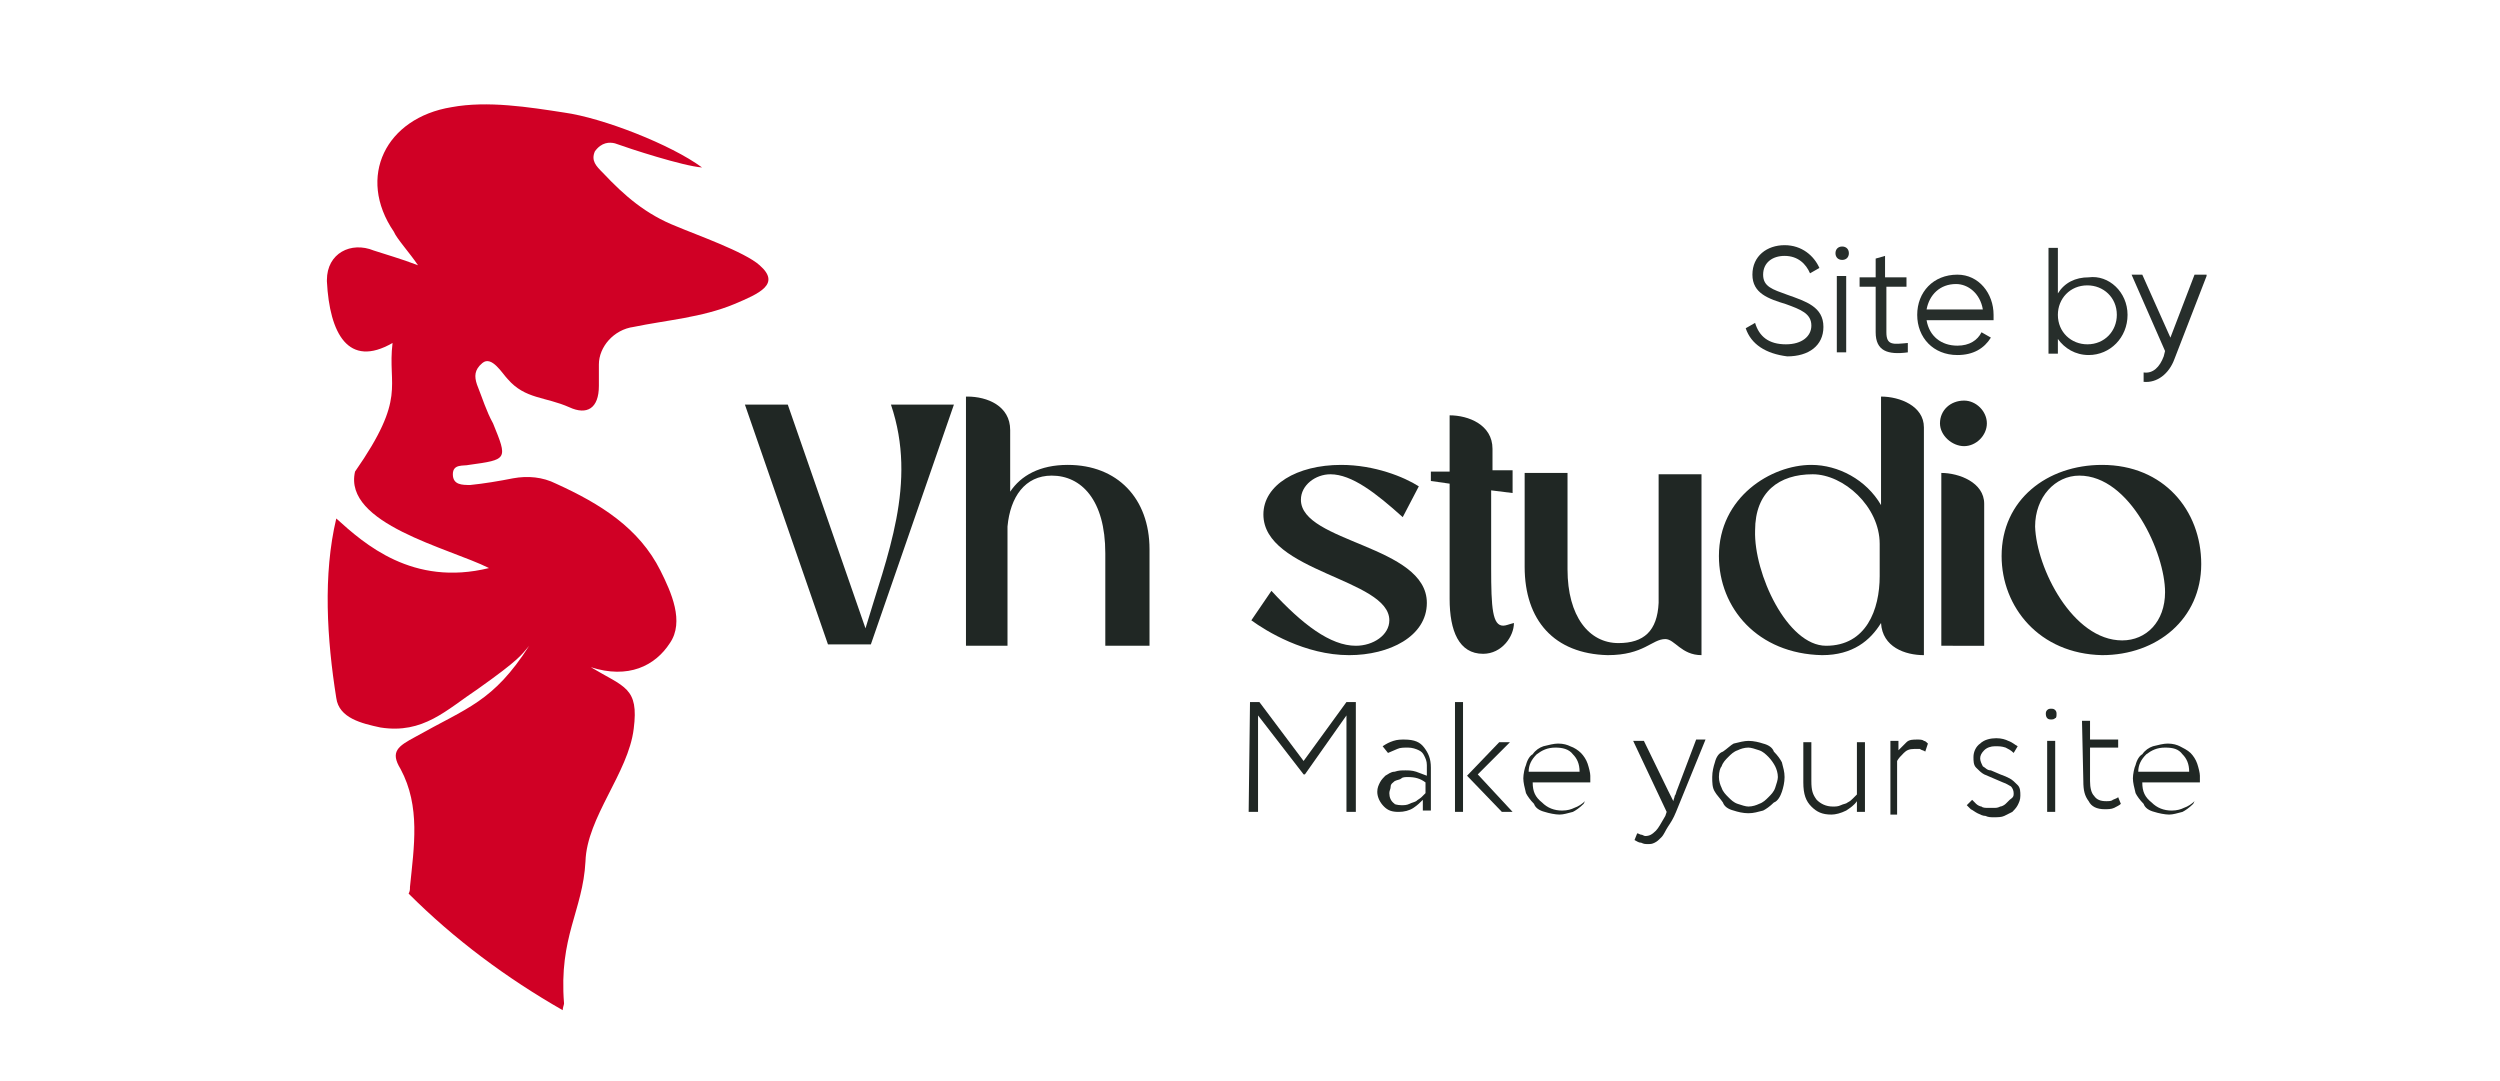<?xml version="1.0" encoding="utf-8"?>
<!-- Generator: Adobe Illustrator 27.0.1, SVG Export Plug-In . SVG Version: 6.00 Build 0)  -->
<svg version="1.1" id="Layer_1" xmlns="http://www.w3.org/2000/svg" xmlns:xlink="http://www.w3.org/1999/xlink" x="0px" y="0px"
	 viewBox="0 0 186.6 80.7" style="enable-background:new 0 0 186.6 80.7;" xml:space="preserve">
<style type="text/css">
	.st0{fill:none;}
	.st1{fill:#D00025;}
	.st2{fill:#202724;}
	.st3{fill:#272E2B;}
</style>
<g>
	<path class="st0" d="M65.2-16.8c-27,0-48.9,22-48.9,49c0,12.5,4.7,24.1,12.5,32.7c0.1-0.4,0.1-0.7,0.2-1c0.1-1,0.1-1.9-0.8-2.7
		c-0.4-0.2-0.6-0.7-0.6-1c-0.1-2.4-0.8-4.4-3.3-5.5c-0.5-0.2-0.8-0.9-0.8-1.3c-0.5-4.8-1.6-9.7-0.6-14.7c0.1-0.4,0.1-0.8,0.3-1.1
		l0,0l0,0c0.1-0.3,0.2-0.6,0.4-0.8c1.3-2.4,4.2-5.7,4.6-7.8c0.2-1.2,0-1.9-1.5-1.9c-2.1,0-3.3-1.2-3.5-3.2c-0.4-2.5-0.5-5.1,2.7-6.5
		c0.6-0.4,0.8-0.8,0.8-1.3c0.1-0.5,0.1-0.9,0.1-1.3c0.2-5.5,2.7-7.7,8.2-8.1C40.1,6,44.4,7.7,49,9.9c2.2,0.9,4.3,1.7,6.2,3.8
		c-3.8-0.2-6.7-2.5-10.6-2.4c0.5,1.3,1.5,2.1,2.4,2.6c2.4,1.5,5.2,2.3,7.8,3.5c0.7,0.2,1.5,0.6,2.2,1c1.9,1,1.9,2.1,0.4,3.5
		c-1.3,1.1-3.1,1.7-4.9,2.2c-1.5,0.4-3.1,0.8-4.5,1c-1.6,0.2-2.3,1-2.1,2.6c0.1,0.9,0.2,1.9,0.2,2.9c0,1.1-0.6,1.7-1.8,1.2
		c-1.6-0.7-3.5-0.7-5.1-1.9c-0.5-0.4-1.1-0.9-1.6-0.2c-0.5,0.7,0.1,1.2,0.7,1.5c0.7,0.4,1,0.9,1.1,1.8c0.2,1.1,1.5,1.6,2.6,1.9
		c3.8,1.3,6.5,3.7,8.4,7.1c1.6,2.9,1.6,5.9-1.7,8.4c-0.1,0-0.1,0-0.1,0.1c-0.2,3.4-0.6,7-2.1,9.9c-2.4,4.7-2.9,10-4,15
		c6.8,3.6,14.5,5.6,22.6,5.6c27.1,0,49-21.9,49-49S92.3-16.8,65.2-16.8z"/>
	<path class="st1" d="M42.1,74.9c-0.4-5,1.4-6.9,1.6-10.6c0.1-3.3,3.2-6.6,3.6-9.9c0.4-3.1-0.7-3.1-3.2-4.6c2.8,0.9,4.8-0.1,5.9-1.8
		c1.1-1.6,0.1-3.8-0.7-5.4c-1.6-3.2-4.5-5-7.8-6.5c-1-0.5-2.1-0.6-3.2-0.4c-1,0.2-2.2,0.4-3.2,0.5c-0.6,0-1.3,0-1.3-0.8
		s0.8-0.6,1.2-0.7c2.9-0.4,2.9-0.4,1.8-3.1c-0.5-0.9-0.8-1.9-1.2-2.9c-0.2-0.6-0.2-1.1,0.4-1.6c0.7-0.6,1.5,0.8,1.9,1.2
		c1.3,1.5,2.8,1.3,4.6,2.1c1.3,0.6,2.2,0.1,2.2-1.6c0-0.6,0-1,0-1.6c0-1.3,1.1-2.6,2.6-2.8c2.4-0.5,5.1-0.7,7.5-1.7
		c1.9-0.8,3.5-1.5,1.9-2.9c-1.1-1-4.8-2.3-6.2-2.9c-2.3-0.9-3.9-2.3-5.5-4c-0.5-0.5-0.9-0.9-0.6-1.6c0.5-0.7,1.1-0.7,1.5-0.6
		c1.1,0.4,5.1,1.7,6.5,1.8c-2.3-1.7-7.4-3.7-10.3-4.1C39.5,8,36.4,7.5,33.7,8c-4.9,0.8-7.1,5.2-4.3,9.3c0.2,0.5,1.2,1.6,1.8,2.5
		c-1.3-0.5-2.4-0.8-3.3-1.1c-1.7-0.7-3.5,0.2-3.5,2.2V21c0.2,3.9,1.6,6.5,4.9,4.6c-0.4,3.3,1.1,4-2.8,9.6c-0.9,3.9,7,5.7,10,7.2
		c-5.7,1.4-9.3-1.8-11.4-3.7c-1,4.2-0.7,9,0,13.4c0.2,1.5,1.9,1.9,3.3,2.2c3.2,0.5,4.9-1.3,7.3-2.9c3.1-2.2,3.2-2.5,3.8-3.2
		c-2.7,4.2-4.6,4.6-8.5,6.8c-1.3,0.7-1.9,1.1-1.1,2.4c1.5,2.8,1,5.8,0.7,8.8c0,0.2,0,0.3-0.1,0.5c3.4,3.4,7.3,6.3,11.5,8.7
		C42,75.2,42.1,75,42.1,74.9z"/>
</g>
<g>
	<path class="st2" d="M55.6,30.2h3.2l5.8,16.7c1.6-5.4,3.9-10.8,1.9-16.7h4.7L65,48.1h-3.2L55.6,30.2z"/>
	<path class="st2" d="M72.2,29.6c1.5,0,3.2,0.7,3.2,2.5v4.6c0.8-1.2,2.2-2,4.3-2c3.7,0,6.1,2.5,6.1,6.3v7.2h-3.3c0-0.3,0-4.8,0-6.9
		c0-4-1.8-5.8-4-5.8c-2,0-3.1,1.6-3.3,3.8v8.9h-3.1V29.6z"/>
	<path class="st2" d="M94.9,44.1c2.3,2.5,4.4,4.1,6.3,4.1c1.3,0,2.5-0.8,2.5-1.9c0-3.1-9.4-3.6-9.4-7.9c0-2.2,2.5-3.7,5.8-3.7
		c2.5,0,4.7,0.9,5.8,1.6l-1.2,2.3c-2-1.8-3.8-3.2-5.4-3.2c-1.1,0-2.2,0.8-2.2,1.9c0,3.2,9.4,3.4,9.4,7.7c0,2.5-2.8,3.9-5.8,3.9
		c-3.3,0-6.2-1.8-7.3-2.6L94.9,44.1z"/>
	<path class="st2" d="M112.9,35.3v1.5l-1.6-0.2v5.8c0,3,0.1,4.3,0.9,4.3c0.2,0,0.4-0.1,0.8-0.2c0,1-0.9,2.3-2.3,2.3
		c-1.8,0-2.5-1.7-2.5-4.1v-8.6l-1.4-0.2v-0.7h1.4v-4.2c1.4,0,3.2,0.7,3.2,2.5v1.6H112.9z"/>
	<path class="st2" d="M113.8,42.3v-7h3.2c0,0.3,0,4.8,0,7.2c0,3.5,1.6,5.5,3.8,5.5c1.9,0,2.9-0.9,3-3v-9.6h3.2v13.5
		c-1.5,0-2-1.2-2.7-1.2c-1,0-1.6,1.2-4.3,1.2C116,48.8,113.8,46.3,113.8,42.3z"/>
	<path class="st2" d="M128.3,41.5c0-4.4,3.9-6.8,6.9-6.8c2,0,4.1,1.1,5.2,3v-8.1c1.4,0,3.2,0.7,3.2,2.3c0,5.8,0,12.7,0,17
		c-1.4,0-3.1-0.6-3.2-2.4c-0.8,1.3-2.1,2.4-4.4,2.4C131.2,48.8,128.3,45.4,128.3,41.5z M136.3,48.2c3,0,4-2.7,4-5.2v-2.4
		c0-2.8-2.7-5.2-5-5.2c-2.5,0-4.3,1.3-4.3,4.2C130.9,42.8,133.4,48.2,136.3,48.2z"/>
	<path class="st2" d="M146.6,29.9c0.9,0,1.7,0.8,1.7,1.7s-0.8,1.7-1.7,1.7c-0.9,0-1.8-0.8-1.8-1.7C144.8,30.6,145.6,29.9,146.6,29.9
		z M144.9,48.2V35.3c1.3,0,3.2,0.7,3.2,2.3v10.6H144.9z"/>
	<path class="st2" d="M149.4,41.5c0-4.2,3.4-6.8,7.5-6.8c4.6,0,7.4,3.4,7.4,7.4c0,4.1-3.3,6.8-7.4,6.8
		C152.2,48.8,149.4,45.3,149.4,41.5z M158.4,47.8c1.8,0,3.2-1.4,3.2-3.6c0-2.9-2.6-8.7-6.4-8.7c-1.8,0-3.3,1.6-3.3,3.8
		C152,42.4,154.7,47.8,158.4,47.8z"/>
</g>
<g>
	<path class="st2" d="M93.3,52.4H94l3.3,4.4l3.2-4.4h0.7v8.2h-0.7v-7.2l-3.1,4.4h-0.1l-3.4-4.4v7.2h-0.7L93.3,52.4L93.3,52.4z"/>
	<path class="st2" d="M103.2,55.7c0.3-0.2,0.5-0.3,0.8-0.4c0.3-0.1,0.6-0.1,0.8-0.1c0.8,0,1.2,0.2,1.5,0.6c0.3,0.4,0.5,0.8,0.5,1.5
		v3.2h-0.6v-0.8c-0.2,0.2-0.4,0.4-0.7,0.6c-0.3,0.2-0.7,0.3-1.1,0.3c-0.5,0-0.8-0.1-1.1-0.4s-0.5-0.7-0.5-1.1c0-0.3,0.1-0.5,0.2-0.7
		s0.3-0.4,0.4-0.5c0.2-0.1,0.4-0.3,0.7-0.3c0.3-0.1,0.5-0.1,0.8-0.1c0.2,0,0.5,0,0.8,0.1c0.3,0.1,0.5,0.2,0.8,0.3c0-0.3,0-0.6,0-0.8
		c0-0.3-0.1-0.5-0.2-0.7s-0.2-0.3-0.4-0.4s-0.5-0.2-0.8-0.2s-0.6,0-0.8,0.1c-0.2,0.1-0.5,0.2-0.7,0.3L103.2,55.7z M104.6,60.1
		c0.2,0,0.4,0,0.6-0.1c0.2-0.1,0.3-0.1,0.5-0.2c0.1-0.1,0.3-0.2,0.4-0.3s0.2-0.2,0.3-0.3v-0.8c-0.4-0.3-0.8-0.4-1.3-0.4
		c-0.2,0-0.4,0-0.5,0.1c-0.1,0.1-0.3,0.1-0.5,0.2c-0.1,0.1-0.3,0.2-0.3,0.4s-0.1,0.3-0.1,0.5c0,0.3,0.1,0.6,0.4,0.8
		C104,60,104.3,60.1,104.6,60.1z"/>
	<path class="st2" d="M108.6,52.4h0.6v8.2h-0.6V52.4z M110.3,57.8l2.6,2.8h-0.8l-2.6-2.7l2.4-2.5h0.8L110.3,57.8z"/>
	<path class="st2" d="M118.2,60c-0.3,0.3-0.6,0.5-0.8,0.6c-0.4,0.1-0.7,0.2-1,0.2s-0.8-0.1-1.1-0.2c-0.4-0.1-0.7-0.3-0.8-0.6
		c-0.3-0.3-0.5-0.6-0.6-0.8c-0.1-0.4-0.2-0.8-0.2-1.1s0.1-0.8,0.2-1c0.1-0.4,0.3-0.7,0.5-0.8c0.2-0.3,0.5-0.5,0.8-0.6
		c0.4-0.1,0.8-0.2,1.1-0.2c0.4,0,0.7,0.1,0.9,0.2c0.3,0.1,0.6,0.3,0.8,0.5c0.2,0.2,0.4,0.5,0.5,0.8c0.1,0.3,0.2,0.7,0.2,0.9
		c0,0.2,0,0.4,0,0.5h-4.3c0,0.7,0.2,1.1,0.7,1.5c0.4,0.4,0.9,0.6,1.5,0.6c0.4,0,0.7-0.1,0.9-0.2c0.3-0.1,0.6-0.3,0.8-0.5L118.2,60z
		 M116.1,55.8c-0.6,0-1,0.2-1.4,0.5c-0.4,0.4-0.6,0.8-0.6,1.3h3.8c0-0.6-0.2-1-0.5-1.3C117.1,55.9,116.6,55.8,116.1,55.8z"/>
	<path class="st2" d="M125.1,60.6c-0.2,0.5-0.4,0.8-0.6,1.1c-0.2,0.3-0.3,0.6-0.5,0.8c-0.2,0.2-0.3,0.3-0.5,0.4
		c-0.2,0.1-0.3,0.1-0.5,0.1c-0.2,0-0.3,0-0.5-0.1c-0.2,0-0.3-0.1-0.5-0.2l0.2-0.5c0.1,0,0.2,0.1,0.3,0.1c0.1,0,0.2,0.1,0.3,0.1
		c0.3,0,0.5-0.1,0.8-0.4c0.2-0.2,0.4-0.6,0.7-1.1l0.1-0.3l-2.5-5.3h0.8l1.8,3.7l0.4,0.8c0-0.1,0.1-0.3,0.1-0.4
		c0.1-0.1,0.1-0.3,0.2-0.5l1.4-3.7h0.7L125.1,60.6z"/>
	<path class="st2" d="M127.8,58c0-0.4,0.1-0.8,0.2-1.1c0.1-0.4,0.3-0.7,0.6-0.8c0.3-0.2,0.6-0.5,0.8-0.6c0.4-0.1,0.8-0.2,1.1-0.2
		c0.4,0,0.8,0.1,1.1,0.2c0.4,0.1,0.7,0.3,0.8,0.6c0.3,0.3,0.5,0.6,0.6,0.8c0.1,0.4,0.2,0.7,0.2,1.1c0,0.4-0.1,0.8-0.2,1.1
		s-0.3,0.7-0.6,0.8c-0.3,0.3-0.6,0.5-0.8,0.6c-0.4,0.1-0.7,0.2-1.1,0.2c-0.4,0-0.8-0.1-1.1-0.2c-0.4-0.1-0.7-0.3-0.8-0.6
		c-0.2-0.3-0.5-0.6-0.6-0.8C127.8,58.8,127.8,58.4,127.8,58z M128.3,58c0,0.3,0.1,0.6,0.2,0.8c0.1,0.3,0.3,0.5,0.5,0.7
		c0.2,0.2,0.4,0.4,0.7,0.5c0.3,0.1,0.6,0.2,0.8,0.2c0.3,0,0.6-0.1,0.8-0.2c0.3-0.1,0.5-0.3,0.7-0.5c0.2-0.2,0.4-0.4,0.5-0.7
		c0.1-0.3,0.2-0.6,0.2-0.8c0-0.3-0.1-0.6-0.2-0.8s-0.3-0.5-0.5-0.7c-0.2-0.2-0.4-0.4-0.7-0.5c-0.3-0.1-0.6-0.2-0.8-0.2
		c-0.3,0-0.6,0.1-0.8,0.2c-0.3,0.1-0.5,0.3-0.7,0.5c-0.2,0.2-0.4,0.4-0.5,0.7C128.4,57.3,128.3,57.6,128.3,58z"/>
	<path class="st2" d="M139.2,60.6h-0.6v-0.8c-0.2,0.3-0.5,0.5-0.8,0.7c-0.4,0.2-0.8,0.3-1.1,0.3c-0.7,0-1.1-0.2-1.5-0.6
		s-0.6-0.9-0.6-1.8v-3h0.6v2.9c0,0.7,0.1,1,0.4,1.4c0.3,0.3,0.7,0.5,1.2,0.5c0.2,0,0.4,0,0.6-0.1s0.4-0.1,0.5-0.2
		c0.2-0.1,0.3-0.2,0.4-0.3c0.1-0.1,0.2-0.2,0.3-0.3v-3.9h0.6v5.2H139.2z"/>
	<path class="st2" d="M141.1,55.3h0.6V56c0.2-0.2,0.4-0.4,0.6-0.6c0.2-0.2,0.5-0.2,0.8-0.2c0.2,0,0.4,0,0.5,0.1
		c0.1,0,0.2,0.1,0.3,0.2l-0.2,0.6c-0.1-0.1-0.3-0.1-0.4-0.2c-0.1,0-0.2,0-0.4,0c-0.4,0-0.6,0.1-0.8,0.3c-0.2,0.2-0.4,0.4-0.5,0.6v4
		h-0.5V55.3z"/>
	<path class="st2" d="M150.3,59.2c0-0.2-0.1-0.4-0.2-0.5c-0.2-0.1-0.3-0.2-0.6-0.3c-0.2-0.1-0.5-0.2-0.7-0.3
		c-0.2-0.1-0.5-0.2-0.7-0.3c-0.2-0.1-0.4-0.3-0.6-0.5c-0.2-0.2-0.2-0.5-0.2-0.8c0-0.4,0.2-0.8,0.5-1c0.3-0.3,0.8-0.4,1.2-0.4
		c0.4,0,0.7,0.1,0.9,0.2c0.3,0.1,0.5,0.3,0.7,0.4l-0.3,0.5c-0.2-0.2-0.4-0.3-0.6-0.4c-0.3-0.1-0.5-0.1-0.8-0.1
		c-0.3,0-0.6,0.1-0.8,0.3c-0.2,0.2-0.3,0.4-0.3,0.6c0,0.2,0.1,0.4,0.2,0.6c0.2,0.1,0.3,0.3,0.6,0.3c0.2,0.1,0.5,0.2,0.7,0.3
		c0.3,0.1,0.5,0.2,0.7,0.3c0.2,0.1,0.4,0.3,0.6,0.5c0.2,0.2,0.2,0.5,0.2,0.8c0,0.3-0.1,0.5-0.2,0.7c-0.1,0.2-0.3,0.4-0.4,0.5
		c-0.2,0.1-0.4,0.2-0.6,0.3c-0.2,0.1-0.5,0.1-0.8,0.1c-0.2,0-0.4,0-0.6-0.1c-0.2,0-0.4-0.1-0.6-0.2c-0.2-0.1-0.3-0.2-0.5-0.3
		c-0.1-0.1-0.2-0.2-0.3-0.3l0.4-0.4c0.1,0.1,0.2,0.2,0.3,0.3c0.1,0.1,0.3,0.2,0.4,0.2c0.1,0.1,0.3,0.1,0.5,0.1s0.3,0,0.4,0
		c0.2,0,0.3,0,0.5-0.1c0.1,0,0.3-0.1,0.4-0.2c0.1-0.1,0.2-0.2,0.3-0.3C150.3,59.5,150.3,59.4,150.3,59.2z"/>
	<path class="st2" d="M152.7,53.3c0-0.1,0-0.2,0.1-0.3c0.1-0.1,0.2-0.1,0.3-0.1c0.1,0,0.2,0,0.3,0.1c0.1,0.1,0.1,0.2,0.1,0.3
		c0,0.1,0,0.3-0.1,0.3c-0.1,0.1-0.2,0.1-0.3,0.1c-0.1,0-0.2,0-0.3-0.1C152.8,53.6,152.7,53.5,152.7,53.3z M152.8,55.3h0.6v5.3h-0.6
		V55.3z"/>
	<path class="st2" d="M155.4,53.8h0.6v1.4h2.1v0.6H156v2.5c0,0.5,0.1,0.9,0.3,1.1c0.2,0.3,0.5,0.4,0.9,0.4c0.2,0,0.4,0,0.5-0.1
		c0.2-0.1,0.3-0.1,0.4-0.2l0.2,0.5c-0.1,0.1-0.3,0.2-0.5,0.3c-0.2,0.1-0.5,0.1-0.7,0.1c-0.6,0-1-0.2-1.2-0.6
		c-0.3-0.4-0.4-0.8-0.4-1.5L155.4,53.8L155.4,53.8z"/>
	<path class="st2" d="M163.7,60c-0.3,0.3-0.6,0.5-0.8,0.6c-0.4,0.1-0.7,0.2-1,0.2s-0.8-0.1-1.1-0.2c-0.4-0.1-0.7-0.3-0.8-0.6
		c-0.3-0.3-0.5-0.6-0.6-0.8c-0.1-0.4-0.2-0.8-0.2-1.1s0.1-0.8,0.2-1c0.1-0.4,0.3-0.7,0.5-0.8c0.2-0.3,0.5-0.5,0.8-0.6
		c0.4-0.1,0.8-0.2,1.1-0.2c0.4,0,0.7,0.1,0.9,0.2s0.6,0.3,0.8,0.5s0.4,0.5,0.5,0.8c0.1,0.3,0.2,0.7,0.2,0.9c0,0.2,0,0.4,0,0.5h-4.3
		c0,0.7,0.2,1.1,0.7,1.5c0.4,0.4,0.9,0.6,1.5,0.6c0.4,0,0.7-0.1,0.9-0.2c0.3-0.1,0.6-0.3,0.8-0.5L163.7,60z M161.6,55.8
		c-0.6,0-1,0.2-1.4,0.5c-0.4,0.4-0.6,0.8-0.6,1.3h3.8c0-0.6-0.2-1-0.5-1.3C162.6,55.9,162.2,55.8,161.6,55.8z"/>
</g>
<g>
	<path class="st3" d="M130.3,24.5l0.7-0.4c0.3,1,1,1.6,2.3,1.6c1.2,0,1.9-0.6,1.9-1.4c0-0.9-0.8-1.2-1.9-1.6
		c-1.3-0.4-2.5-0.8-2.5-2.2c0-1.4,1.1-2.2,2.4-2.2c1.3,0,2.2,0.8,2.6,1.7l-0.7,0.4c-0.3-0.7-0.9-1.3-1.9-1.3c-0.9,0-1.6,0.5-1.6,1.4
		c0,0.9,0.7,1.1,1.8,1.5c1.4,0.5,2.7,0.9,2.7,2.4c0,1.4-1.1,2.2-2.7,2.2C131.8,26.4,130.7,25.7,130.3,24.5z"/>
	<path class="st3" d="M137,18.9c0-0.3,0.2-0.5,0.5-0.5s0.5,0.2,0.5,0.5c0,0.3-0.2,0.5-0.5,0.5S137,19.2,137,18.9z M137.1,20.6h0.7
		v5.7h-0.7V20.6z"/>
	<path class="st3" d="M140.8,21.4v3.4c0,1,0.5,0.9,1.6,0.8v0.7c-1.5,0.2-2.4-0.1-2.4-1.5v-3.4h-1.2v-0.7h1.2v-1.4l0.7-0.2v1.6h1.6
		v0.7H140.8z"/>
	<path class="st3" d="M148.8,23.5c0,0.1,0,0.2,0,0.4h-5c0.2,1.2,1.1,1.9,2.3,1.9c0.9,0,1.5-0.4,1.8-1l0.7,0.4
		c-0.5,0.8-1.3,1.3-2.5,1.3c-1.8,0-3-1.3-3-3c0-1.7,1.2-3,3-3C147.7,20.5,148.8,21.9,148.8,23.5z M143.8,23.1h4.2
		c-0.2-1.2-1.1-1.9-2-1.9C144.8,21.2,144,22,143.8,23.1z"/>
	<path class="st3" d="M158.8,23.5c0,1.7-1.3,3-2.9,3c-1,0-1.8-0.5-2.3-1.2v1.1h-0.7v-7.9h0.7v3.4c0.5-0.8,1.3-1.2,2.3-1.2
		C157.4,20.5,158.8,21.8,158.8,23.5z M158,23.5c0-1.3-1-2.2-2.2-2.2c-1.3,0-2.2,1-2.2,2.2c0,1.3,1,2.2,2.2,2.2
		C157.1,25.7,158,24.7,158,23.5z"/>
	<path class="st3" d="M164.7,20.6l-2.4,6.2c-0.4,1.1-1.3,1.8-2.3,1.7v-0.7c0.7,0.1,1.2-0.4,1.5-1.2l0.1-0.4l-2.5-5.7h0.8l2.1,4.7
		l1.8-4.7H164.7z"/>
</g>
</svg>
